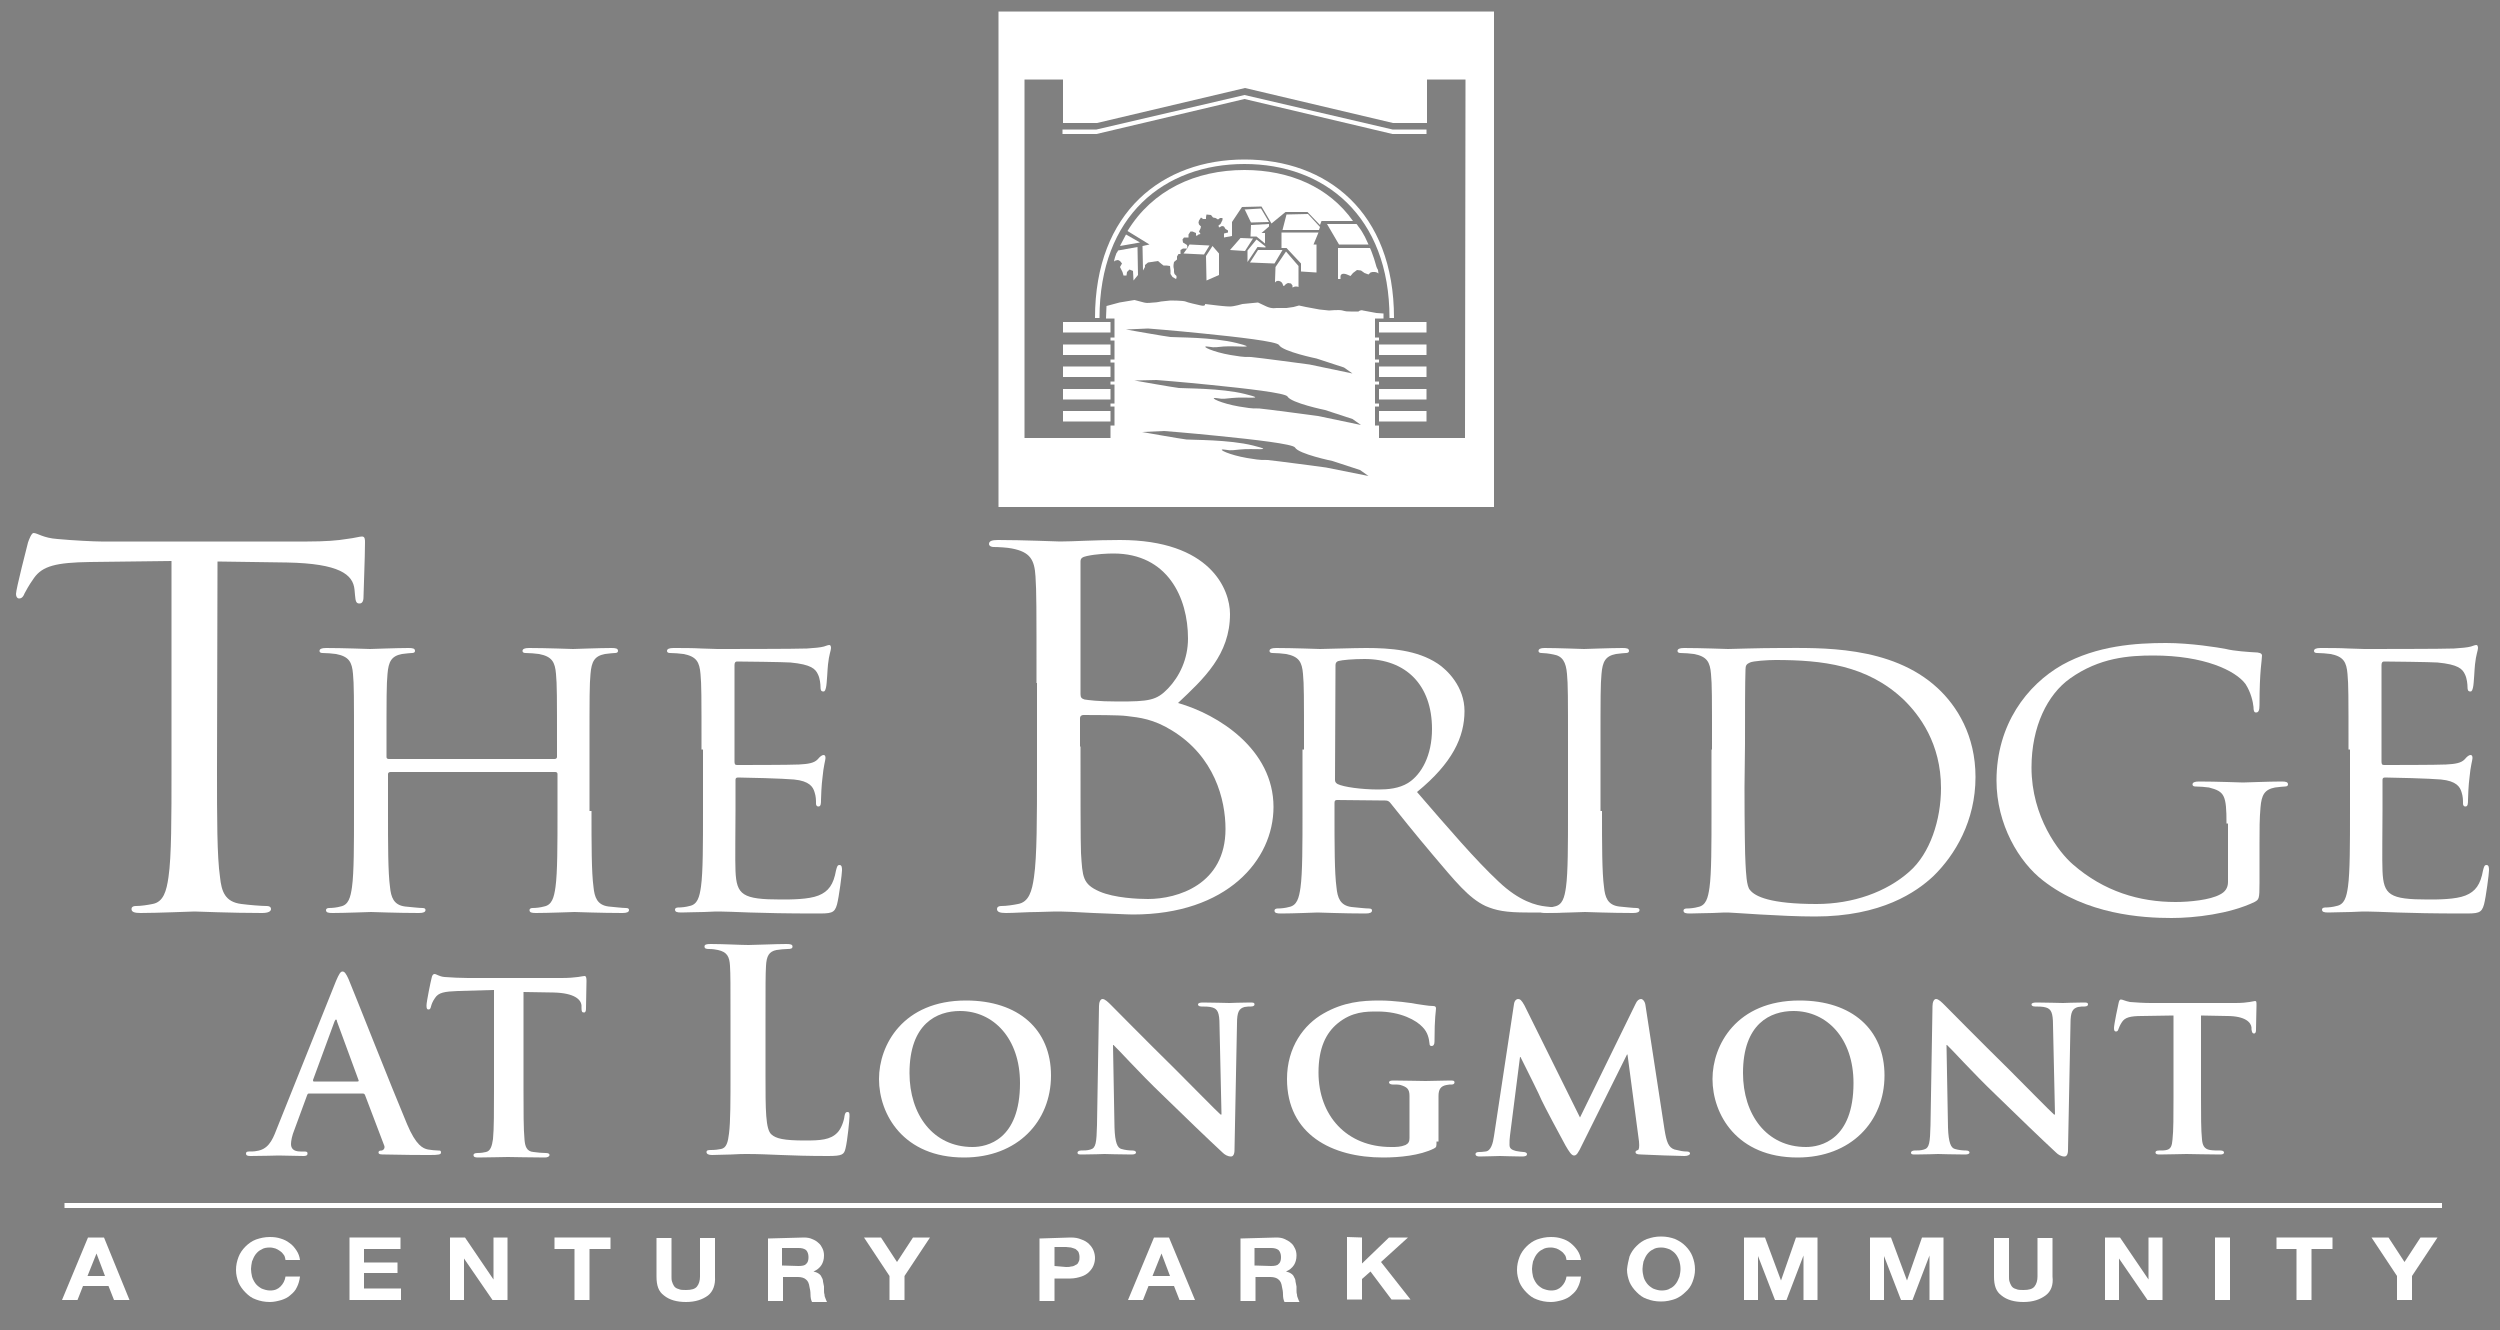 <?xml version="1.0" encoding="utf-8"?>
<!-- Generator: Adobe Illustrator 25.4.1, SVG Export Plug-In . SVG Version: 6.00 Build 0)  -->
<svg version="1.1" id="Layer_1" xmlns="http://www.w3.org/2000/svg" xmlns:xlink="http://www.w3.org/1999/xlink" x="0px" y="0px"
	 viewBox="0 0 500 266" style="enable-background:new 0 0 500 266;" xml:space="preserve">
<rect x="0" y="0" width="500" height="266" fill="#808080" stroke="none"/>
<style type="text/css">
	.st0{display:none;}
	.st1{display:inline;stroke:#000000;}
	.st2{fill:#FFFFFF;}
	.st3{fill:#00583D;}
</style>
<g id="Layer_1_1_">
</g>
<g id="Layer_4" class="st0">
	<rect class="st1" width="500" height="251"/>
</g>
<g>
	<path class="st2" d="M61.8,218.7c-0.2,0-0.3,0.1-0.4,0.4l-2.5,6.8c-0.5,1.2-0.7,2.3-0.7,2.9c0,0.8,0.4,1.5,1.9,1.5h0.7
		c0.6,0,0.7,0.1,0.7,0.4c0,0.4-0.3,0.5-0.8,0.5c-1.5,0-3.5-0.1-5-0.1c-0.5,0-3.1,0.1-5.6,0.1c-0.6,0-0.9-0.1-0.9-0.5
		c0-0.3,0.2-0.4,0.6-0.4c0.4,0,1.1,0,1.5-0.1c2.2-0.3,3.1-1.9,4-4.3l11.9-29.7c0.6-1.4,0.9-1.9,1.3-1.9s0.7,0.4,1.2,1.5
		c1.1,2.6,8.7,21.9,11.7,29c1.8,4.3,3.2,4.9,4.2,5.1c0.7,0.1,1.4,0.2,2,0.2c0.4,0,0.6,0,0.6,0.4S87.8,231,86,231
		c-1.7,0-5.1,0-8.9-0.1c-0.9,0-1.4,0-1.4-0.4c0-0.3,0.2-0.4,0.7-0.4c0.3-0.1,0.7-0.5,0.4-1.1L73,219c-0.1-0.2-0.2-0.3-0.5-0.3H61.8
		L61.8,218.7z M71.5,216.3c0.2,0,0.3-0.1,0.2-0.3l-4.3-11.7c0-0.2-0.1-0.4-0.2-0.4s-0.2,0.2-0.3,0.4L62.6,216c0,0.2,0,0.3,0.2,0.3
		H71.5z"/>
	<path class="st2" d="M98.6,198l-7,0.2c-2.7,0.1-3.9,0.3-4.6,1.4c-0.5,0.7-0.7,1.3-0.8,1.7c-0.1,0.4-0.2,0.6-0.5,0.6
		s-0.4-0.2-0.4-0.8c0-0.8,0.9-5.1,1-5.4c0.1-0.6,0.3-0.9,0.6-0.9c0.4,0,0.9,0.5,2,0.6c1.4,0.1,3.2,0.2,4.7,0.2h18.7
		c1.5,0,2.5-0.1,3.3-0.2c0.7-0.1,1.1-0.2,1.3-0.2c0.3,0,0.4,0.3,0.4,1c0,1-0.1,4.3-0.1,5.5c0,0.5-0.1,0.8-0.4,0.8
		c-0.4,0-0.5-0.2-0.5-0.9v-0.5c-0.1-1.2-1.4-2.5-5.6-2.6l-6-0.1v19.4c0,4.3,0,8.1,0.2,10.1c0.1,1.3,0.4,2.4,1.8,2.5
		c0.7,0.1,1.7,0.2,2.4,0.2c0.5,0,0.8,0.1,0.8,0.4c0,0.3-0.4,0.5-0.9,0.5c-3.1,0-6.1-0.1-7.4-0.1c-1.1,0-4.1,0.1-6,0.1
		c-0.6,0-0.9-0.1-0.9-0.5c0-0.2,0.2-0.4,0.8-0.4c0.7,0,1.3-0.1,1.7-0.2c0.9-0.2,1.2-1.2,1.4-2.6c0.2-2,0.2-5.7,0.2-10.1V198H98.6z"
		/>
	<path class="st2" d="M153.1,214.9c0,7.1,0,11,1.2,12c0.9,0.8,2.4,1.2,6.7,1.2c3,0,5.1-0.1,6.5-1.6c0.7-0.7,1.3-2.3,1.4-3.3
		c0.1-0.5,0.2-0.8,0.6-0.8c0.4,0,0.4,0.3,0.4,0.9c0,0.6-0.4,4.8-0.8,6.4c-0.3,1.2-0.6,1.5-3.5,1.5c-4,0-6.9-0.1-9.4-0.2
		c-2.5-0.1-4.5-0.2-6.8-0.2c-0.6,0-1.8,0-3.2,0.1c-1.3,0-2.7,0.1-3.8,0.1c-0.7,0-1.1-0.2-1.1-0.6c0-0.3,0.2-0.4,0.9-0.4
		c0.8,0,1.5-0.1,2-0.2c1.1-0.2,1.4-1.4,1.6-3.1c0.3-2.3,0.3-6.7,0.3-11.9V205c0-8.5,0-10-0.1-11.8c-0.1-1.9-0.6-2.8-2.4-3.2
		c-0.4-0.1-1.1-0.2-1.8-0.2c-0.6,0-0.9-0.1-0.9-0.5s0.4-0.5,1.2-0.5c2.6,0,6.1,0.2,7.6,0.2c1.3,0,5.4-0.2,7.6-0.2
		c0.8,0,1.2,0.1,1.2,0.5s-0.3,0.5-1,0.5c-0.6,0-1.5,0.1-2.2,0.2c-1.5,0.3-2,1.2-2.1,3.2c-0.1,1.8-0.1,3.3-0.1,11.8L153.1,214.9
		L153.1,214.9z"/>
	<path class="st2" d="M175.8,215.8c0-6.8,4.8-15.7,17.4-15.7c10.5,0,17,5.8,17,15s-6.7,16.4-17.4,16.4
		C180.7,231.5,175.8,222.9,175.8,215.8z M204,216.6c0-8.9-5.3-14.4-12-14.4c-4.6,0-10.1,2.5-10.1,12.4c0,8.3,4.7,14.8,12.6,14.8
		C197.4,229.4,204,228,204,216.6z"/>
	<path class="st2" d="M222.9,225.5c0.1,3.1,0.6,4.1,1.4,4.3c0.7,0.2,1.5,0.3,2.2,0.3c0.5,0,0.7,0.2,0.7,0.4c0,0.3-0.4,0.4-0.9,0.4
		c-2.7,0-4.6-0.1-5.4-0.1c-0.4,0-2.4,0.1-4.5,0.1c-0.6,0-0.9,0-0.9-0.4c0-0.2,0.3-0.4,0.7-0.4c0.6,0,1.3,0,1.9-0.2
		c1.1-0.3,1.2-1.4,1.3-4.9l0.4-23.8c0-0.8,0.3-1.4,0.7-1.4c0.5,0,1.1,0.6,1.8,1.3c0.5,0.5,6.8,6.9,12.8,12.8c2.8,2.8,8.4,8.5,9,9
		h0.2l-0.4-17.9c0-2.5-0.4-3.2-1.4-3.5c-0.6-0.2-1.6-0.2-2.2-0.2c-0.5,0-0.7-0.2-0.7-0.4c0-0.3,0.4-0.4,1-0.4c2.2,0,4.4,0.1,5.3,0.1
		c0.5,0,2-0.1,4.1-0.1c0.6,0,0.9,0,0.9,0.4c0,0.2-0.2,0.4-0.7,0.4c-0.4,0-0.8,0-1.3,0.1c-1.1,0.3-1.5,1-1.5,3.3l-0.5,25.3
		c0,0.9-0.3,1.3-0.7,1.3c-0.7,0-1.3-0.4-1.7-0.8c-2.6-2.4-7.8-7.4-12.1-11.6c-4.5-4.3-8.9-9.2-9.7-9.9h-0.1L222.9,225.5z"/>
	<path class="st2" d="M287.3,228.3c0,1.1,0,1.1-0.5,1.4c-2.8,1.4-6.9,1.8-10.2,1.8c-10.2,0-19.2-4.6-19.2-15.7
		c0-6.4,3.4-10.9,7.3-13.1c4-2.3,7.7-2.6,11.2-2.6c2.9,0,6.5,0.5,7.4,0.7c0.9,0.1,2.3,0.4,3.3,0.4c0.5,0,0.6,0.2,0.6,0.5
		c0,0.5-0.3,1.6-0.3,6.6c0,0.6-0.2,0.9-0.6,0.9c-0.3,0-0.4-0.2-0.4-0.5c-0.1-0.9-0.3-2.2-1.4-3.3c-1.2-1.3-4.3-3.1-9-3.1
		c-2.3,0-5.1,0-8,2.4c-2.3,1.9-3.8,4.9-3.8,9.8c0,8.6,5.6,14.9,14.5,14.9c1.1,0,1.9,0,2.9-0.4c0.6-0.3,0.8-0.7,0.8-1.4v-3.7
		c0-2,0-3.5,0-4.7c0-1.4-0.5-1.8-1.8-2.2c-0.3-0.1-1-0.1-1.6-0.1c-0.4,0-0.7-0.2-0.7-0.4c0-0.3,0.3-0.4,0.9-0.4
		c2.2,0,5.1,0.1,6.4,0.1s3.5-0.1,4.9-0.1c0.6,0,0.9,0,0.9,0.4c0,0.2-0.2,0.4-0.5,0.4s-0.7,0-1.1,0.1c-1.1,0.2-1.6,0.8-1.6,2.2
		c0,1.2,0,2.8,0,4.8v4.3L287.3,228.3L287.3,228.3z"/>
	<path class="st2" d="M302.8,200.8c0.1-0.7,0.5-1,0.8-1c0.4,0,0.7,0.2,1.3,1.3l11.1,22.4l11.1-22.7c0.3-0.7,0.7-1,1.1-1
		c0.3,0,0.8,0.4,0.9,1.3l3.8,24.8c0.4,2.5,0.8,3.6,2,4c1.2,0.3,1.8,0.4,2.4,0.4c0.4,0,0.7,0.1,0.7,0.4c0,0.3-0.5,0.5-1.1,0.5
		c-1,0-6.9-0.2-8.6-0.3c-1,0-1.2-0.2-1.2-0.5c0-0.2,0.2-0.3,0.5-0.4c0.2-0.1,0.3-0.6,0.2-1.7l-2.3-17.4h-0.1l-8.9,17.9
		c-0.9,1.9-1.2,2.3-1.7,2.3s-1-0.8-1.7-2c-1-1.8-4.3-8-4.8-9.1c-0.3-0.8-2.8-5.8-4.2-8.6H304l-2,15.7c-0.1,0.7-0.1,1.2-0.1,1.9
		c0,0.8,0.6,1,1.3,1.2c0.7,0.1,1.1,0.2,1.5,0.2s0.7,0.2,0.7,0.4c0,0.4-0.4,0.5-1,0.5c-1.7,0-3.6-0.1-4.4-0.1s-2.8,0.1-4.1,0.1
		c-0.4,0-0.8-0.1-0.8-0.5c0-0.2,0.2-0.4,0.7-0.4c0.3,0,0.6,0,1.3-0.1c1.1-0.1,1.5-1.7,1.7-3.1L302.8,200.8z"/>
	<path class="st2" d="M342.5,215.8c0-6.8,4.8-15.7,17.4-15.7c10.5,0,17,5.8,17,15s-6.7,16.4-17.4,16.4
		C347.4,231.5,342.5,222.9,342.5,215.8z M370.7,216.6c0-8.9-5.3-14.4-12-14.4c-4.6,0-10.1,2.5-10.1,12.4c0,8.3,4.7,14.8,12.6,14.8
		C364.1,229.4,370.7,228,370.7,216.6z"/>
	<path class="st2" d="M389.6,225.5c0.1,3.1,0.6,4.1,1.4,4.3c0.7,0.2,1.5,0.3,2.2,0.3c0.5,0,0.7,0.2,0.7,0.4c0,0.3-0.4,0.4-0.9,0.4
		c-2.7,0-4.6-0.1-5.4-0.1c-0.4,0-2.4,0.1-4.5,0.1c-0.6,0-0.9,0-0.9-0.4c0-0.2,0.3-0.4,0.7-0.4c0.6,0,1.3,0,1.9-0.2
		c1.1-0.3,1.2-1.4,1.3-4.9l0.4-23.8c0-0.8,0.3-1.4,0.7-1.4c0.5,0,1.1,0.6,1.8,1.3c0.5,0.5,6.8,6.9,12.8,12.8c2.8,2.8,8.4,8.5,9,9
		h0.2l-0.4-17.9c0-2.5-0.4-3.2-1.4-3.5c-0.6-0.2-1.6-0.2-2.2-0.2c-0.5,0-0.7-0.2-0.7-0.4c0-0.3,0.4-0.4,1-0.4c2.2,0,4.4,0.1,5.3,0.1
		c0.5,0,2-0.1,4.1-0.1c0.6,0,0.9,0,0.9,0.4c0,0.2-0.2,0.4-0.7,0.4c-0.4,0-0.8,0-1.3,0.1c-1.1,0.3-1.5,1-1.5,3.3l-0.5,25.3
		c0,0.9-0.3,1.3-0.7,1.3c-0.7,0-1.3-0.4-1.7-0.8c-2.6-2.4-7.8-7.4-12.1-11.6c-4.5-4.3-8.9-9.2-9.7-9.9h-0.1L389.6,225.5z"/>
	<path class="st2" d="M434.6,203.1l-6.2,0.1c-2.4,0-3.4,0.3-4,1.2c-0.4,0.6-0.6,1.1-0.7,1.4c-0.1,0.3-0.2,0.5-0.5,0.5
		s-0.4-0.2-0.4-0.7c0-0.7,0.8-4.5,0.9-4.9c0.1-0.5,0.2-0.8,0.5-0.8s0.8,0.3,1.8,0.5c1.2,0.1,2.8,0.2,4.2,0.2h16.9
		c1.3,0,2.2-0.1,2.8-0.2c0.7-0.1,1-0.2,1.1-0.2c0.3,0,0.3,0.2,0.3,0.9c0,0.8-0.1,3.8-0.1,4.9c0,0.4-0.1,0.7-0.4,0.7
		s-0.4-0.2-0.5-0.8v-0.4c-0.1-1-1.2-2.3-4.9-2.3l-5.2-0.1v16.2c0,3.7,0,6.8,0.2,8.6c0.1,1.1,0.4,1.9,1.6,2.1
		c0.6,0.1,1.5,0.1,2.1,0.1c0.5,0,0.7,0.2,0.7,0.4c0,0.3-0.3,0.4-0.8,0.4c-2.7,0-5.5-0.1-6.7-0.1c-0.9,0-3.8,0.1-5.4,0.1
		c-0.5,0-0.8-0.1-0.8-0.4c0-0.2,0.1-0.4,0.7-0.4s1.1,0,1.5-0.1c0.9-0.2,1.1-0.9,1.2-2.1c0.2-1.7,0.2-4.9,0.2-8.5v-16.3L434.6,203.1
		L434.6,203.1z"/>
</g>
<g>
	<path class="st2" d="M43.4,154c0,9.5,0,17.3,0.6,21.4c0.3,2.9,1,5,4.3,5.4c1.5,0.2,4,0.4,5,0.4c0.7,0,0.9,0.3,0.9,0.6
		c0,0.5-0.6,0.8-1.8,0.8c-6.1,0-13-0.3-13.5-0.3c-0.6,0-7.5,0.3-10.8,0.3c-1.2,0-1.8-0.2-1.8-0.8c0-0.3,0.2-0.6,0.9-0.6
		c1,0,2.3-0.2,3.3-0.4c2.2-0.4,2.8-2.6,3.2-5.4c0.6-4.1,0.6-11.9,0.6-21.4v-41.8L18,112.4c-6.8,0.1-9.5,0.8-11.2,3.2
		c-1.2,1.7-1.5,2.4-1.9,3.1c-0.3,0.8-0.7,1-1.1,1c-0.3,0-0.6-0.3-0.6-0.9c0-1,2.2-9.5,2.4-10.3c0.2-0.6,0.7-1.9,1.1-1.9
		c0.8,0,1.9,1,4.8,1.2c3.2,0.3,7.4,0.5,8.7,0.5h41.3c3.5,0,6.1-0.2,7.8-0.5c1.7-0.2,2.6-0.5,3.1-0.5c0.6,0,0.6,0.6,0.6,1.2
		c0,3-0.3,9.8-0.3,10.9c0,0.9-0.3,1.3-0.8,1.3c-0.6,0-0.8-0.3-0.9-1.7l-0.1-1.1c-0.3-3-3-5.2-13.5-5.4l-13.9-0.2L43.4,154L43.4,154z
		"/>
	<path class="st2" d="M118.3,162.2c0,6.7,0,12.3,0.4,15.2c0.2,2,0.7,3.6,3,3.9c1.1,0.1,2.8,0.3,3.5,0.3c0.5,0,0.6,0.2,0.6,0.4
		c0,0.4-0.4,0.6-1.3,0.6c-4.3,0-9.2-0.2-9.6-0.2s-5.3,0.2-7.7,0.2c-0.9,0-1.3-0.1-1.3-0.6c0-0.2,0.2-0.4,0.6-0.4
		c0.7,0,1.6-0.1,2.3-0.3c1.6-0.3,2-1.8,2.3-3.9c0.4-2.9,0.4-8.5,0.4-15.2v-7.4c0-0.3-0.2-0.4-0.5-0.4H78.1c-0.2,0-0.5,0.1-0.5,0.4
		v7.4c0,6.7,0,12.3,0.4,15.2c0.2,2,0.7,3.6,3,3.9c1.1,0.1,2.8,0.3,3.5,0.3c0.5,0,0.6,0.2,0.6,0.4c0,0.4-0.4,0.6-1.3,0.6
		c-4.3,0-9.2-0.2-9.6-0.2s-5.3,0.2-7.7,0.2c-0.9,0-1.3-0.1-1.3-0.6c0-0.2,0.2-0.4,0.6-0.4c0.7,0,1.6-0.1,2.3-0.3
		c1.6-0.3,2-1.8,2.3-3.9c0.4-2.9,0.4-8.5,0.4-15.2v-12.3c0-10.9,0-12.9-0.2-15.1c-0.2-2.4-0.8-3.5-3.4-4c-0.6-0.1-2-0.2-2.7-0.2
		c-0.3,0-0.6-0.1-0.6-0.4c0-0.4,0.4-0.6,1.3-0.6c3.5,0,8.4,0.2,8.8,0.2s5.3-0.2,7.7-0.2c0.9,0,1.3,0.1,1.3,0.6
		c0,0.3-0.3,0.4-0.6,0.4c-0.5,0-1,0.1-2,0.2c-2.1,0.4-2.7,1.5-2.9,4c-0.2,2.2-0.2,4.2-0.2,15.1v1.5c0,0.3,0.2,0.4,0.5,0.4h33.1
		c0.2,0,0.5-0.1,0.5-0.4v-1.5c0-10.9,0-12.9-0.2-15.1c-0.2-2.4-0.8-3.5-3.4-4c-0.6-0.1-2-0.2-2.7-0.2c-0.3,0-0.6-0.1-0.6-0.4
		c0-0.4,0.4-0.6,1.3-0.6c3.5,0,8.4,0.2,8.8,0.2s5.3-0.2,7.7-0.2c0.9,0,1.3,0.1,1.3,0.6c0,0.3-0.3,0.4-0.6,0.4c-0.5,0-1,0.1-2,0.2
		c-2.1,0.4-2.7,1.5-2.9,4c-0.2,2.2-0.2,4.2-0.2,15.1v12.3H118.3z"/>
	<path class="st2" d="M140.3,149.9c0-10.9,0-12.9-0.2-15.1c-0.2-2.4-0.8-3.5-3.4-4c-0.6-0.1-2-0.2-2.7-0.2c-0.3,0-0.6-0.1-0.6-0.4
		c0-0.4,0.4-0.6,1.3-0.6c1.8,0,3.9,0,5.6,0.1l3.2,0.1c0.5,0,16.1,0,17.9-0.1c1.5-0.1,2.7-0.2,3.4-0.4c0.4-0.1,0.7-0.3,1.1-0.3
		c0.2,0,0.3,0.3,0.3,0.6c0,0.5-0.4,1.3-0.6,3.3c-0.1,0.7-0.2,3.8-0.4,4.6c-0.1,0.4-0.2,0.8-0.5,0.8c-0.5,0-0.6-0.3-0.6-0.9
		c0-0.5-0.1-1.7-0.5-2.5c-0.5-1.1-1.3-2-5.5-2.4c-1.3-0.1-9.8-0.2-10.7-0.2c-0.3,0-0.5,0.2-0.5,0.7v19.3c0,0.5,0.1,0.7,0.5,0.7
		c1,0,10.6,0,12.4-0.1c1.9-0.1,3-0.3,3.7-1c0.5-0.6,0.9-0.9,1.2-0.9c0.2,0,0.4,0.1,0.4,0.6c0,0.4-0.4,1.6-0.6,3.9
		c-0.2,1.4-0.3,4-0.3,4.5c0,0.6,0,1.3-0.5,1.3c-0.4,0-0.5-0.3-0.5-0.6c0-0.7,0-1.4-0.3-2.3c-0.3-1-1-2.2-4.1-2.5
		c-2.1-0.2-9.8-0.4-11.2-0.4c-0.4,0-0.5,0.2-0.5,0.5v6.2c0,2.4-0.1,10.5,0,12c0.2,4.8,1.4,5.7,9.1,5.7c2,0,5.5,0,7.5-0.8
		s3-2.2,3.5-5c0.2-0.8,0.3-1.1,0.7-1.1c0.5,0,0.5,0.6,0.5,1.1c0,0.6-0.6,5.3-1,6.8c-0.5,1.8-1.2,1.8-4.2,1.8
		c-5.9,0-10.2-0.1-13.2-0.2c-3-0.1-4.9-0.2-6.1-0.2c-0.2,0-1.5,0-3.1,0.1c-1.6,0-3.4,0.1-4.5,0.1c-0.9,0-1.3-0.1-1.3-0.6
		c0-0.2,0.2-0.4,0.6-0.4c0.7,0,1.6-0.1,2.3-0.3c1.6-0.3,2-1.8,2.3-3.9c0.4-2.9,0.4-8.5,0.4-15.2v-12.2L140.3,149.9L140.3,149.9z"/>
	<path class="st2" d="M207.3,136.6c0-15.4,0-18.2-0.2-21.3c-0.2-3.4-1.1-4.9-4.7-5.6c-0.9-0.2-2.8-0.3-3.7-0.3
		c-0.4,0-0.9-0.2-0.9-0.6c0-0.6,0.6-0.8,1.8-0.8c5,0,11.9,0.3,12.4,0.3c2.6,0,6.9-0.3,12-0.3c18.1,0,22,9.9,22,14.8
		c0,8.1-5.2,12.9-10.4,17.8c8.1,2.3,19.1,9.3,19.1,20.8c0,10.6-9.3,21.5-28.1,21.5c-1.2,0-4.7-0.2-7.9-0.3c-3.2-0.2-6.3-0.3-6.7-0.3
		c-0.2,0-2.1,0-4.4,0.1c-2.2,0-4.7,0.2-6.4,0.2c-1.2,0-1.8-0.2-1.8-0.8c0-0.3,0.2-0.6,0.9-0.6c1,0,2.3-0.2,3.3-0.4
		c2.2-0.4,2.8-2.6,3.2-5.4c0.6-4.1,0.6-11.9,0.6-21.4v-17.4L207.3,136.6L207.3,136.6z M216.1,138.8c0,0.7,0.2,0.9,0.8,1.1
		c0.7,0.1,2.6,0.4,6.7,0.4c6.2,0,7.7-0.2,10-2.6c2.3-2.4,4-5.9,4-10c0-8.2-4.1-17-14.9-17c-1.2,0-3.5,0.1-5.3,0.5
		c-1,0.2-1.3,0.5-1.3,1.1V138.8z M216.1,149.3c0,7.6,0,19.8,0.1,21.3c0.3,4.8,0.3,6.2,3.7,7.7c3,1.3,7.7,1.5,9.7,1.5
		c5.9,0,15.5-2.9,15.5-14c0-5.9-2.2-14.5-10.7-19.7c-3.7-2.3-6.5-2.6-9.1-2.9c-1.4-0.2-6.9-0.2-8.6-0.2c-0.4,0-0.7,0.2-0.7,0.7v5.6
		L216.1,149.3L216.1,149.3z"/>
	<path class="st2" d="M260.8,149.9c0-10.9,0-12.9-0.2-15.1c-0.2-2.4-0.8-3.5-3.4-4c-0.6-0.1-2-0.2-2.7-0.2c-0.3,0-0.6-0.1-0.6-0.4
		c0-0.4,0.4-0.6,1.3-0.6c3.5,0,8.4,0.2,8.8,0.2c0.9,0,6.8-0.2,9.2-0.2c4.9,0,10.2,0.4,14.3,3.1c2,1.3,5.4,4.7,5.4,9.5
		c0,5.2-2.4,10.4-9.5,16.2c6.4,7.4,11.7,13.6,16.3,17.9c4.2,4,7.6,4.8,9.5,5c1.5,0.2,2.6,0.2,3,0.2s0.7,0.2,0.7,0.4
		c0,0.4-0.5,0.6-1.9,0.6h-5.5c-4.4,0-6.3-0.4-8.4-1.3c-3.4-1.6-6.1-5-10.6-10.3c-3.3-3.9-7-8.5-8.5-10.4c-0.3-0.3-0.5-0.4-1-0.4
		l-9.6-0.1c-0.4,0-0.5,0.2-0.5,0.6v1.7c0,6.7,0,12.3,0.4,15.2c0.2,2,0.7,3.6,3,3.9c1.1,0.1,2.8,0.3,3.5,0.3c0.5,0,0.6,0.2,0.6,0.4
		c0,0.4-0.4,0.6-1.3,0.6c-4.3,0-9.2-0.2-9.6-0.2c-0.1,0-5,0.2-7.3,0.2c-0.9,0-1.3-0.1-1.3-0.6c0-0.2,0.2-0.4,0.6-0.4
		c0.7,0,1.6-0.1,2.3-0.3c1.6-0.3,2-1.8,2.3-3.9c0.4-2.9,0.4-8.5,0.4-15.2v-12.4H260.8z M267,156c0,0.4,0.2,0.6,0.5,0.8
		c1.2,0.6,4.8,1.1,8.2,1.1c1.9,0,4.1-0.2,5.9-1.3c2.7-1.7,4.8-5.5,4.8-10.8c0-8.8-5.2-14-13.5-14c-2.3,0-4.5,0.2-5.2,0.4
		c-0.4,0.1-0.6,0.4-0.6,0.8L267,156L267,156z"/>
	<path class="st2" d="M320.4,162.2c0,6.7,0,12.3,0.4,15.2c0.2,2,0.7,3.6,3,3.9c1.1,0.1,2.8,0.3,3.5,0.3c0.5,0,0.6,0.2,0.6,0.4
		c0,0.4-0.4,0.6-1.3,0.6c-4.3,0-9.2-0.2-9.6-0.2s-5.3,0.2-7.7,0.2c-0.9,0-1.3-0.1-1.3-0.6c0-0.2,0.2-0.4,0.6-0.4
		c0.7,0,1.6-0.1,2.3-0.3c1.6-0.3,2-1.8,2.3-3.9c0.4-2.9,0.4-8.5,0.4-15.2v-12.3c0-10.9,0-12.9-0.2-15.1c-0.2-2.4-0.9-3.6-2.7-3.9
		c-0.9-0.2-1.9-0.3-2.4-0.3c-0.3,0-0.6-0.1-0.6-0.4c0-0.4,0.4-0.6,1.2-0.6c2.6,0,7.5,0.2,7.9,0.2s5.3-0.2,7.7-0.2
		c0.9,0,1.3,0.1,1.3,0.6c0,0.3-0.3,0.4-0.6,0.4c-0.5,0-1,0.1-2,0.2c-2.1,0.4-2.7,1.5-2.9,4c-0.2,2.2-0.2,4.2-0.2,15.1v12.3H320.4z"
		/>
	<path class="st2" d="M342.4,149.9c0-10.9,0-12.9-0.2-15.1c-0.2-2.4-0.8-3.5-3.4-4c-0.6-0.1-2-0.2-2.7-0.2c-0.3,0-0.6-0.1-0.6-0.4
		c0-0.4,0.4-0.6,1.3-0.6c3.5,0,8.4,0.2,8.8,0.2c0.9,0,5.9-0.2,10.6-0.2c7.7,0,22-0.6,31.3,8c3.9,3.6,7.6,9.5,7.6,17.8
		c0,8.8-4.1,15.6-8.4,19.8c-3.4,3.2-10.4,8.1-23.7,8.1c-3.4,0-7.5-0.2-10.9-0.4s-6.1-0.4-6.5-0.4c-0.2,0-1.5,0-3.1,0.1
		c-1.6,0-3.4,0.1-4.5,0.1c-0.9,0-1.3-0.1-1.3-0.6c0-0.2,0.2-0.4,0.6-0.4c0.7,0,1.6-0.1,2.3-0.3c1.6-0.3,2-1.8,2.3-3.9
		c0.4-2.9,0.4-8.5,0.4-15.2v-12.4L342.4,149.9L342.4,149.9z M348.9,157.5c0,7.4,0.1,13.9,0.2,15.2c0.1,1.8,0.2,4.6,0.9,5.3
		c1,1.3,4.1,2.8,13.3,2.8c7.3,0,14-2.4,18.6-6.5c4.1-3.6,6.3-10.3,6.3-16.7c0-8.9-4.3-14.6-7.5-17.7c-7.3-6.9-16.3-7.9-25.6-7.9
		c-1.6,0-4.5,0.2-5.1,0.5c-0.7,0.3-0.9,0.6-0.9,1.4c-0.1,2.4-0.1,9.5-0.1,14.9L348.9,157.5L348.9,157.5z"/>
	<path class="st2" d="M445.3,164.7c0-5.7-0.4-6.4-3.5-7.2c-0.6-0.1-2-0.2-2.7-0.2c-0.3,0-0.6-0.1-0.6-0.4c0-0.4,0.4-0.6,1.3-0.6
		c3.5,0,8.4,0.2,8.8,0.2s5.3-0.2,7.7-0.2c0.9,0,1.3,0.1,1.3,0.6c0,0.3-0.3,0.4-0.6,0.4c-0.5,0-1,0.1-2,0.2c-2.1,0.4-2.7,1.5-2.9,4
		c-0.2,2.2-0.2,4.3-0.2,7.3v7.8c0,3.2-0.1,3.3-1,3.8c-5,2.4-12,3.2-16.6,3.2c-5.9,0-17-0.7-25.7-7.5c-4.8-3.7-9.3-11.2-9.3-20
		c0-11.2,6.1-19.1,13.1-23.1c7-3.9,14.8-4.4,20.8-4.4c4.9,0,10.5,0.9,12,1.2c1.6,0.4,4.4,0.6,6.3,0.7c0.8,0.1,0.9,0.4,0.9,0.6
		c0,1-0.5,2.9-0.5,9.9c0,1.1-0.2,1.5-0.7,1.5c-0.4,0-0.5-0.4-0.5-1.1c-0.1-1-0.5-2.9-1.6-4.6c-2-2.7-8.3-5.7-18.4-5.7
		c-4.9,0-10.8,0.4-16.7,4.6c-4.5,3.2-7.7,9.6-7.7,17.8c0,9.9,5.5,17,8.3,19.4c6.2,5.4,13.3,7.5,20.5,7.5c2.8,0,6.9-0.4,8.9-1.5
		c1-0.5,1.6-1.3,1.6-2.5v-11.7H445.3z"/>
	<path class="st2" d="M469.7,149.9c0-10.9,0-12.9-0.2-15.1c-0.2-2.4-0.8-3.5-3.4-4c-0.6-0.1-2-0.2-2.7-0.2c-0.3,0-0.6-0.1-0.6-0.4
		c0-0.4,0.4-0.6,1.3-0.6c1.8,0,3.9,0,5.6,0.1l3.2,0.1c0.5,0,16.1,0,17.9-0.1c1.5-0.1,2.7-0.2,3.4-0.4c0.4-0.1,0.7-0.3,1.1-0.3
		c0.2,0,0.3,0.3,0.3,0.6c0,0.5-0.4,1.3-0.6,3.3c-0.1,0.7-0.2,3.8-0.4,4.6c-0.1,0.4-0.2,0.8-0.5,0.8c-0.5,0-0.6-0.3-0.6-0.9
		c0-0.5-0.1-1.7-0.5-2.5c-0.5-1.1-1.3-2-5.5-2.4c-1.3-0.1-9.8-0.2-10.7-0.2c-0.3,0-0.5,0.2-0.5,0.7v19.3c0,0.5,0.1,0.7,0.5,0.7
		c1,0,10.6,0,12.4-0.1c1.9-0.1,3-0.3,3.7-1c0.5-0.6,0.9-0.9,1.2-0.9c0.2,0,0.4,0.1,0.4,0.6c0,0.4-0.4,1.6-0.6,3.9
		c-0.2,1.4-0.3,4-0.3,4.5c0,0.6,0,1.3-0.5,1.3c-0.4,0-0.5-0.3-0.5-0.6c0-0.7,0-1.4-0.3-2.3c-0.3-1-1-2.2-4.1-2.5
		c-2.1-0.2-9.8-0.4-11.2-0.4c-0.4,0-0.5,0.2-0.5,0.5v6.2c0,2.4-0.1,10.5,0,12c0.2,4.8,1.4,5.7,9.1,5.7c2,0,5.5,0,7.5-0.8
		s3-2.2,3.5-5c0.2-0.8,0.3-1.1,0.7-1.1c0.5,0,0.5,0.6,0.5,1.1c0,0.6-0.6,5.3-1,6.8c-0.5,1.8-1.2,1.8-4.2,1.8
		c-5.9,0-10.2-0.1-13.2-0.2c-3-0.1-4.9-0.2-6.1-0.2c-0.2,0-1.5,0-3.1,0.1c-1.6,0-3.4,0.1-4.5,0.1c-0.9,0-1.3-0.1-1.3-0.6
		c0-0.2,0.2-0.4,0.6-0.4c0.7,0,1.6-0.1,2.3-0.3c1.6-0.3,2-1.8,2.3-3.9c0.4-2.9,0.4-8.5,0.4-15.2v-12.2L469.7,149.9L469.7,149.9z"/>
</g>
<g>
	<rect x="12.9" y="240.6" class="st2" width="475.5" height="1"/>
</g>
<g>
	<path class="st3" d="M248.9,33.6"/>
	<path class="st3" d="M248.9,33.6"/>
	<g>
		<polygon class="st2" points="252.2,41.7 249,41.9 248.9,41.8 250.2,44.5 253.8,44.4 		"/>
		<polygon class="st2" points="253.8,44.8 250.2,45 250.1,47.3 251.3,47.3 253,48.7 253,46.6 252.3,46.6 253.8,45.3 		"/>
		<polygon class="st2" points="241.2,51.2 241.3,56.1 243.8,55 243.8,50.7 242.5,49.2 		"/>
		<polygon class="st2" points="248.1,47.6 246,50 249,50.2 250.6,47.7 		"/>
		<polygon class="st2" points="256.3,46.5 256.3,49.6 257.3,49.6 260.2,52.7 260.2,54.3 263.3,54.5 263.3,48.9 262.7,48.9 
			263.7,46.5 		"/>
		<polygon class="st2" points="253.1,49.5 253.1,49.3 251.3,47.9 249.5,50.1 249.5,52.4 251.5,49.4 		"/>
		<polygon class="st2" points="251.6,50 250,52.5 254.9,52.7 256.5,50 		"/>
		<path class="st2" d="M257.2,50.3l-2.1,3.1l-0.1,2.9v0.2l0.2-0.2c0,0,0.3-0.3,0.9,0c0.5,0.3,0.5,0.8,0.5,0.8l0.2,0.1l0.4-0.4
			l0.4-0.2l0.6,0.1l0.3,0.4v0.4l0.5-0.2h0.4l0.3,0.1v-4.2L257.2,50.3z"/>
		<rect x="212.6" y="77.8" class="st2" width="9.5" height="2.1"/>
		<rect x="212.6" y="82.2" class="st2" width="9.5" height="2.1"/>
		<rect x="212.6" y="73.3" class="st2" width="9.5" height="2.1"/>
		<path class="st2" d="M223.6,50.1c0,0.1-0.1,0.2-0.2,0.4l-0.1,0.1c-0.2,0.5-0.4,1.1-0.5,1.7l0.3-0.2l0.5-0.1l0.4,0.2l0.4,0.5
			l-0.4,0.7l0.5,1l0.2,0.7h0.6l0.1-0.7l0.5-0.5l0.7,0.3l0.1,1.9l0.9-1.1l-0.1-5.6L223.6,50.1z"/>
		<rect x="212.6" y="68.9" class="st2" width="9.5" height="2.1"/>
		<path class="st2" d="M225.2,46.9l-1,1.9c-0.1,0.1-0.1,0.3-0.2,0.4l4-0.7L225.2,46.9L225.2,46.9z"/>
		<rect x="212.6" y="64.4" class="st2" width="9.5" height="2.1"/>
		<rect x="275.8" y="73.3" class="st2" width="9.5" height="2.1"/>
		<rect x="275.8" y="77.8" class="st2" width="9.5" height="2.1"/>
		<rect x="275.8" y="68.9" class="st2" width="9.5" height="2.1"/>
		<rect x="275.8" y="82.2" class="st2" width="9.5" height="2.1"/>
		<path class="st2" d="M278.8,63.6c0-21.3-13.5-31.7-29.9-31.7c-16.3,0-29.9,10.4-29.9,31.7h0.9c0-20.5,13-30.8,29-30.8
			s29,10.4,29,30.8H278.8z"/>
		<rect x="275.8" y="64.4" class="st2" width="9.5" height="2.1"/>
		<path class="st2" d="M199.7,2.3v99.1h99.1V2.3H199.7z M247.3,68.6c-4.8-1.2-12.2-1.1-13.2-1.2s-8.9-1.5-8.9-1.5l4.4-0.2
			c0,0,5.2,0.4,11,1c7,0.7,14.8,1.6,15.2,2.3c0.7,1.3,7.5,2.7,7.5,2.7l5.5,1.8l1.7,1.2l-8.6-1.8c0,0-10.4-1.4-11.7-1.5
			s-0.5,0.2-4.1-0.4c-3.5-0.6-6-1.8-4.7-1.7c1.3,0.1,0.7,0.3,3.3,0C247.3,69.1,252.1,69.8,247.3,68.6z M231.3,76c0,0,5.2,0.4,11,1
			c7,0.7,14.8,1.6,15.2,2.3c0.7,1.3,7.5,2.7,7.5,2.7l5.5,1.8l1.7,1.2l-8.6-1.8c0,0-10.4-1.4-11.7-1.5s-0.5,0.2-4.1-0.4
			c-3.5-0.6-6-1.8-4.7-1.7c1.3,0.1,0.7,0.3,3.3,0s7.4,0.4,2.6-0.8c-4.8-1.2-12.2-1.1-13.2-1.2s-8.9-1.5-8.9-1.5L231.3,76z
			 M265.2,93.5c0,0-10.4-1.4-11.7-1.5s-0.5,0.2-4.1-0.4c-3.5-0.6-6-1.8-4.7-1.7c1.3,0.1,0.7,0.3,3.3,0s7.4,0.4,2.6-0.8
			c-4.8-1.2-12.2-1.1-13.3-1.2c-1-0.1-8.9-1.5-8.9-1.5l4.4-0.2c0,0,5.2,0.4,11,1c7,0.7,14.8,1.6,15.2,2.3c0.7,1.3,7.5,2.7,7.5,2.7
			L272,94l1.7,1.2L265.2,93.5z M293,87.6h-17.2v-2.5H275v-3.8h0.8v-0.6H275v-3.8h0.8v-0.6H275v-3.8h0.8v-0.6H275v-3.8h0.8v-0.6H275
			v-3.8h1.7c0-0.4,0-0.7,0-1l-1.4-0.1l-1.1-0.2c0,0-1.1-0.2-1.6-0.3c-0.5-0.2-0.9,0.2-0.9,0.2s-0.9,0-1.6,0c-0.6,0-0.9,0-1.6-0.2
			c-0.6-0.2-2.7,0-2.7,0l-1.9-0.2l-2.7-0.5l-1.4-0.3l-1.1,0.3l-1.4,0.2h-2.1c0,0-0.8,0.2-1.9-0.3c-1.1-0.5-1.7-0.8-1.7-0.8l-3.1,0.3
			c0,0-1.7,0.5-2.5,0.5s-2.5-0.2-2.5-0.2l-2.5-0.3c0,0,0.2,0.5-0.8,0.3c-0.9-0.2-2.7-0.6-3.1-0.8c-0.5-0.2-3-0.2-3-0.2l-1.9,0.2
			c0,0-0.9,0.2-1.4,0.2s-1.2,0.2-2,0s-1.9-0.5-1.9-0.5l-3,0.5l-2.6,0.7c0,0.8-0.1,1.6-0.1,2.5h1.7v3.8h-0.8v0.6h0.8v3.8h-0.8v0.6
			h0.8v3.8h-0.8v0.6h0.8v3.8h-0.8v0.6h0.8v3.8h-0.8v2.5h-17.2V15.9h7.7v8.7h6.8l29.6-7l29.6,7h6.8v-8.7h7.7L293,87.6
			C293.1,87.6,293,87.6,293,87.6z"/>
		<polygon class="st2" points="248.9,19 219.3,25.9 212.5,25.9 212.5,26.8 219.3,26.8 248.9,19.8 278.5,26.8 285.3,26.8 285.3,25.9 
			278.5,25.9 		"/>
		<polygon class="st2" points="237.5,49.6 236.7,50.7 240.8,50.9 241.9,49.1 237.9,48.9 237.6,49.4 237.6,49.6 		"/>
		<path class="st2" d="M248.9,34c-9.8,0-18.4,4-23.4,12.2l4.4,2.7l-1.4,0.3l0.1,4.9l0.4-0.7V53l0.6-0.5l2-0.3l0.7,0.6l0.4,0.3h0.6
			l0.7,0.1l0.1,0.9v0.7l0.4,0.6l0.7,0.4l0.1-0.2v-0.4l-0.4-0.4l-0.1-0.4v-0.5l-0.1-0.5V53l0.1-0.6c0,0,0,0,0.6-0.5v-0.6l0.3-0.5h0.4
			v-0.4V50l0.5-0.3h0.8l0.1-0.2l-0.1-0.5l-0.8-0.5l-0.1-0.6l0.3-0.4h0.4h0.5v-0.6l0.4-0.6h0.4l0.7,0.3c0,0,0,0,0,0.4
			s0.5-0.1,0.5-0.1l0.4-0.1l-0.3-0.5c0,0,0,0,0.3-0.6l0.1-0.4l-0.4-0.4l-0.1-0.4l0.1-0.4l0.4-0.6l0.4,0.3h0.6v-0.4l0.1-0.5l0.9,0.1
			l0.4,0.5l0.5,0.1l0.5,0.3l0.4-0.3h0.5V44l-0.4,0.8l-0.4,0.3l0.1,0.4l0.6-0.3l0.4,0.1l0.3,0.5l0.5,0.3v0.4l-0.4,0.1l-0.4,0.1v0.4
			v0.4l0.5-0.1l1.1-0.2v-2.8l2-3l3.9-0.1l2,3.4l2.8-2.3h4.4L264,45l0.3-0.8h6.3C265.8,37.4,257.9,34,248.9,34z"/>
		<polygon class="st2" points="257.3,42.9 256.5,46 263.8,46 264,45.4 261.6,42.8 		"/>
		<path class="st2" d="M271.9,45.6l-0.3-0.4c-0.1-0.2-0.2-0.3-0.3-0.4h-5.9l2.4,4.1h5.9c-0.2-0.5-0.5-1-0.7-1.5
			C272.6,46.7,272.3,46.1,271.9,45.6z"/>
		<path class="st2" d="M275.1,52.7c-0.1-0.4-0.2-0.7-0.3-1c-0.3-0.8-0.5-1.5-0.8-2.1h-6.4v6.2h0.5c0,0,0,0,0-0.3
			c-0.1-1.2,1.3-0.6,1.3-0.6l0.7,0.3l0.5-0.6l0.8-0.6l0.8,0.1l0.7,0.5l0.8,0.3l0.4-0.4l0.4-0.1h0.5l0.4,0.1l0.3,0.2
			c0-0.2-0.1-0.4-0.1-0.7C275.3,53.5,275.2,53.1,275.1,52.7z"/>
		<path class="st2" d="M273.7,48.8L273.7,48.8c0.1,0.2,0.2,0.4,0.3,0.7l0,0C273.9,49.3,273.8,49,273.7,48.8z"/>
	</g>
</g>
<g>
	<path class="st2" d="M20.8,247.5l5.1,12.5h-3.1l-1.1-2.8h-5.1l-1.1,2.8h-3.1l5.2-12.5H20.8z M21,255.2l-1.7-4.5l0,0l-1.8,4.5H21z"
		/>
	<path class="st2" d="M56.7,250.9c-0.2-0.3-0.4-0.5-0.7-0.7s-0.6-0.4-0.9-0.5c-0.4-0.1-0.7-0.2-1.1-0.2c-0.7,0-1.3,0.1-1.7,0.4
		c-0.5,0.2-0.9,0.6-1.2,1s-0.5,0.9-0.7,1.4c-0.1,0.5-0.2,1.1-0.2,1.5s0.1,1.1,0.2,1.5s0.4,1,0.7,1.4s0.7,0.7,1.2,1
		c0.5,0.2,1.1,0.4,1.7,0.4c1,0,1.6-0.3,2.1-0.8s0.9-1.2,1-2H60c-0.1,0.8-0.3,1.5-0.6,2.1c-0.3,0.7-0.8,1.2-1.3,1.6
		c-0.5,0.5-1.2,0.8-1.8,1c-0.7,0.2-1.5,0.4-2.3,0.4c-1.1,0-2-0.2-2.8-0.5c-0.9-0.3-1.5-0.8-2.1-1.4s-1.1-1.3-1.4-2
		c-0.3-0.8-0.5-1.6-0.5-2.5c0-1,0.2-1.8,0.5-2.6s0.8-1.5,1.4-2.1c0.6-0.6,1.3-1.1,2.1-1.4c0.9-0.3,1.7-0.5,2.8-0.5
		c0.8,0,1.5,0.1,2.1,0.3c0.7,0.2,1.3,0.5,1.8,0.9c0.6,0.4,1,0.9,1.4,1.5s0.6,1.2,0.7,1.9h-2.9C57,251.4,56.9,251.1,56.7,250.9z"/>
	<path class="st2" d="M80.1,247.5v2.3h-7.3v2.7h6.7v2.1h-6.7v3.1h7.4v2.3H69.9v-12.5H80.1L80.1,247.5z"/>
	<path class="st2" d="M93,247.5l5.7,8.4l0,0v-8.4h2.8V260h-3l-5.7-8.3l0,0v8.3H90v-12.5H93z"/>
	<path class="st2" d="M110.9,249.8v-2.3h11.2v2.3h-4.2V260h-3v-10.2H110.9z"/>
	<path class="st2" d="M141.6,259.1c-1.1,0.8-2.5,1.3-4.4,1.3c-1.8,0-3.3-0.4-4.4-1.3c-1.1-0.8-1.5-2-1.5-3.8v-7.7h3v7.7
		c0,0.4,0,0.7,0.1,1s0.2,0.6,0.4,0.9s0.5,0.5,0.9,0.6c0.4,0.2,0.9,0.2,1.5,0.2c1.1,0,1.8-0.2,2.2-0.7s0.6-1.2,0.6-2v-7.7h3v7.7
		C143.1,257,142.6,258.3,141.6,259.1z"/>
	<path class="st2" d="M160.8,247.5c0.6,0,1.2,0.1,1.6,0.3c0.5,0.2,0.9,0.4,1.3,0.8c0.4,0.3,0.6,0.7,0.8,1.1s0.3,0.9,0.3,1.4
		c0,0.8-0.2,1.4-0.5,1.9c-0.4,0.6-0.9,1-1.6,1.3l0,0c0.4,0.1,0.7,0.2,1,0.4s0.5,0.4,0.6,0.7c0.2,0.3,0.3,0.6,0.3,0.9
		c0.1,0.3,0.1,0.7,0.2,1c0,0.2,0,0.4,0,0.7c0,0.3,0,0.6,0.1,0.9c0,0.3,0.1,0.6,0.2,0.8c0.1,0.3,0.2,0.5,0.3,0.7h-3
		c-0.2-0.4-0.3-0.9-0.3-1.5s-0.1-1.1-0.2-1.5c-0.1-0.7-0.3-1.2-0.7-1.5c-0.3-0.3-0.9-0.5-1.6-0.5h-3v4.8h-3v-12.5L160.8,247.5
		L160.8,247.5z M159.7,253.2c0.7,0,1.3-0.1,1.5-0.4c0.4-0.3,0.5-0.8,0.5-1.4c0-0.6-0.2-1.1-0.5-1.4c-0.4-0.3-0.9-0.4-1.5-0.4h-3.3
		v3.5L159.7,253.2L159.7,253.2z"/>
	<path class="st2" d="M172.8,247.5h3.4l3.2,4.9l3.2-4.9h3.4l-5.1,7.7v4.8h-3v-4.8L172.8,247.5z"/>
	<path class="st2" d="M214.1,247.5c0.9,0,1.5,0.1,2.2,0.4c0.6,0.2,1.1,0.5,1.5,0.9s0.7,0.8,0.9,1.3s0.3,1,0.3,1.5s-0.1,1-0.3,1.5
		s-0.5,0.9-0.9,1.3s-0.9,0.7-1.5,0.9s-1.4,0.4-2.2,0.4h-3.2v4.5h-3v-12.5L214.1,247.5L214.1,247.5z M213.2,253.4c0.4,0,0.7,0,1-0.1
		c0.3,0,0.6-0.1,0.9-0.3c0.3-0.1,0.5-0.3,0.6-0.6c0.2-0.3,0.2-0.6,0.2-1s-0.1-0.7-0.2-1c-0.2-0.3-0.4-0.4-0.6-0.6
		c-0.3-0.1-0.5-0.2-0.9-0.3c-0.3,0-0.7-0.1-1-0.1h-2.3v3.8L213.2,253.4L213.2,253.4z"/>
	<path class="st2" d="M233.8,247.5L239,260h-3.1l-1.1-2.8h-5.1l-1.1,2.8h-3l5.2-12.5H233.8z M234,255.2l-1.7-4.5l0,0l-1.8,4.5H234z"
		/>
	<path class="st2" d="M255.3,247.5c0.6,0,1.2,0.1,1.6,0.3s0.9,0.4,1.3,0.8c0.4,0.3,0.6,0.7,0.8,1.1c0.2,0.4,0.3,0.9,0.3,1.4
		c0,0.8-0.2,1.4-0.5,1.9c-0.4,0.6-0.9,1-1.6,1.3l0,0c0.4,0.1,0.7,0.2,1,0.4s0.5,0.4,0.6,0.7c0.2,0.3,0.3,0.6,0.3,0.9
		c0.1,0.3,0.1,0.7,0.2,1c0,0.2,0,0.4,0,0.7c0,0.3,0,0.6,0.1,0.9c0,0.3,0.1,0.6,0.2,0.8c0.1,0.3,0.2,0.5,0.3,0.7h-3
		c-0.2-0.4-0.3-0.9-0.3-1.5s-0.1-1.1-0.2-1.5c-0.1-0.7-0.3-1.2-0.7-1.5c-0.3-0.3-0.9-0.5-1.6-0.5h-3v4.8h-3v-12.5L255.3,247.5
		L255.3,247.5z M254.2,253.2c0.7,0,1.3-0.1,1.5-0.4c0.4-0.3,0.5-0.8,0.5-1.4c0-0.6-0.2-1.1-0.5-1.4c-0.4-0.3-0.9-0.4-1.5-0.4h-3.3
		v3.5L254.2,253.2L254.2,253.2z"/>
	<path class="st2" d="M272.4,247.5v5.2l5.4-5.2h3.8l-5.4,4.9l5.9,7.5h-3.8l-4.2-5.6l-1.7,1.5v4.1h-3v-12.5L272.4,247.5L272.4,247.5z
		"/>
	<path class="st2" d="M312.9,250.9c-0.2-0.3-0.4-0.5-0.7-0.7c-0.3-0.2-0.6-0.4-0.9-0.5c-0.4-0.1-0.7-0.2-1.1-0.2
		c-0.7,0-1.3,0.1-1.7,0.4c-0.5,0.2-0.9,0.6-1.2,1c-0.3,0.4-0.5,0.9-0.7,1.4c-0.1,0.5-0.2,1.1-0.2,1.5s0.1,1.1,0.2,1.5s0.4,1,0.7,1.4
		s0.7,0.7,1.2,1c0.5,0.2,1.1,0.4,1.7,0.4c1,0,1.6-0.3,2.1-0.8s0.9-1.2,1-2h2.9c-0.1,0.8-0.3,1.5-0.6,2.1c-0.3,0.7-0.8,1.2-1.3,1.6
		c-0.5,0.5-1.2,0.8-1.8,1c-0.7,0.2-1.5,0.4-2.3,0.4c-1.1,0-2-0.2-2.8-0.5c-0.9-0.3-1.5-0.8-2.1-1.4s-1.1-1.3-1.4-2
		c-0.3-0.8-0.5-1.6-0.5-2.5c0-1,0.2-1.8,0.5-2.6s0.8-1.5,1.4-2.1s1.3-1.1,2.1-1.4c0.9-0.3,1.7-0.5,2.8-0.5c0.8,0,1.5,0.1,2.1,0.3
		c0.7,0.2,1.3,0.5,1.8,0.9s1,0.9,1.4,1.5s0.6,1.2,0.7,1.9h-2.9C313.2,251.4,313.1,251.1,312.9,250.9z"/>
	<path class="st2" d="M325.9,251.3c0.3-0.8,0.8-1.5,1.4-2.1s1.3-1.1,2.1-1.4c0.9-0.3,1.7-0.5,2.8-0.5s2,0.2,2.8,0.5
		c0.9,0.4,1.5,0.8,2.1,1.4c0.6,0.6,1.1,1.3,1.4,2.1s0.5,1.6,0.5,2.6c0,0.9-0.2,1.7-0.5,2.5c-0.3,0.8-0.8,1.5-1.4,2
		c-0.6,0.6-1.3,1.1-2.1,1.4c-0.9,0.3-1.7,0.5-2.8,0.5s-2-0.2-2.8-0.5c-0.9-0.3-1.5-0.8-2.1-1.4s-1.1-1.3-1.4-2
		c-0.3-0.8-0.5-1.6-0.5-2.5C325.5,252.9,325.7,252.1,325.9,251.3z M328.7,255.3c0.1,0.5,0.4,1,0.7,1.4s0.7,0.7,1.2,1
		c0.5,0.2,1.1,0.4,1.7,0.4s1.3-0.1,1.7-0.4c0.5-0.2,0.9-0.6,1.2-1c0.3-0.4,0.5-0.9,0.7-1.4c0.1-0.5,0.2-1,0.2-1.5
		c0-0.6-0.1-1.1-0.2-1.5s-0.4-1-0.7-1.4s-0.7-0.7-1.2-1c-0.5-0.2-1.1-0.4-1.7-0.4c-0.7,0-1.3,0.1-1.7,0.4c-0.5,0.2-0.9,0.6-1.2,1
		c-0.3,0.4-0.5,0.9-0.7,1.4c-0.1,0.5-0.2,1.1-0.2,1.5C328.5,254.4,328.6,254.9,328.7,255.3z"/>
	<path class="st2" d="M353,247.5l3.2,8.6l0,0l3-8.6h4.3V260h-2.8v-8.9l0,0l-3.4,8.9H355l-3.4-8.8l0,0v8.8h-2.8v-12.5H353z"/>
	<path class="st2" d="M378.2,247.5l3.2,8.6l0,0l3-8.6h4.3V260h-2.8v-8.9l0,0l-3.4,8.9h-2.3l-3.4-8.8l0,0v8.8H374v-12.5H378.2z"/>
	<path class="st2" d="M409.1,259.1c-1.1,0.8-2.5,1.3-4.4,1.3c-1.8,0-3.3-0.4-4.4-1.3c-1.1-0.8-1.5-2-1.5-3.8v-7.7h3v7.7
		c0,0.4,0,0.7,0.1,1s0.2,0.6,0.4,0.9c0.2,0.3,0.5,0.5,0.9,0.6c0.4,0.2,0.9,0.2,1.5,0.2c1.1,0,1.8-0.2,2.2-0.7c0.4-0.5,0.6-1.2,0.6-2
		v-7.7h3v7.7C410.7,257,410.2,258.3,409.1,259.1z"/>
	<path class="st2" d="M424,247.5l5.7,8.4l0,0v-8.4h2.8V260h-3l-5.7-8.3l0,0v8.3H421v-12.5H424z"/>
	<path class="st2" d="M446,247.5V260h-3v-12.5H446z"/>
	<path class="st2" d="M455.3,249.8v-2.3h11.2v2.3h-4.2V260h-3v-10.2H455.3z"/>
	<path class="st2" d="M474.3,247.5h3.4l3.2,4.9l3.2-4.9h3.4l-5.1,7.7v4.8h-3v-4.8L474.3,247.5z"/>
</g>
</svg>
